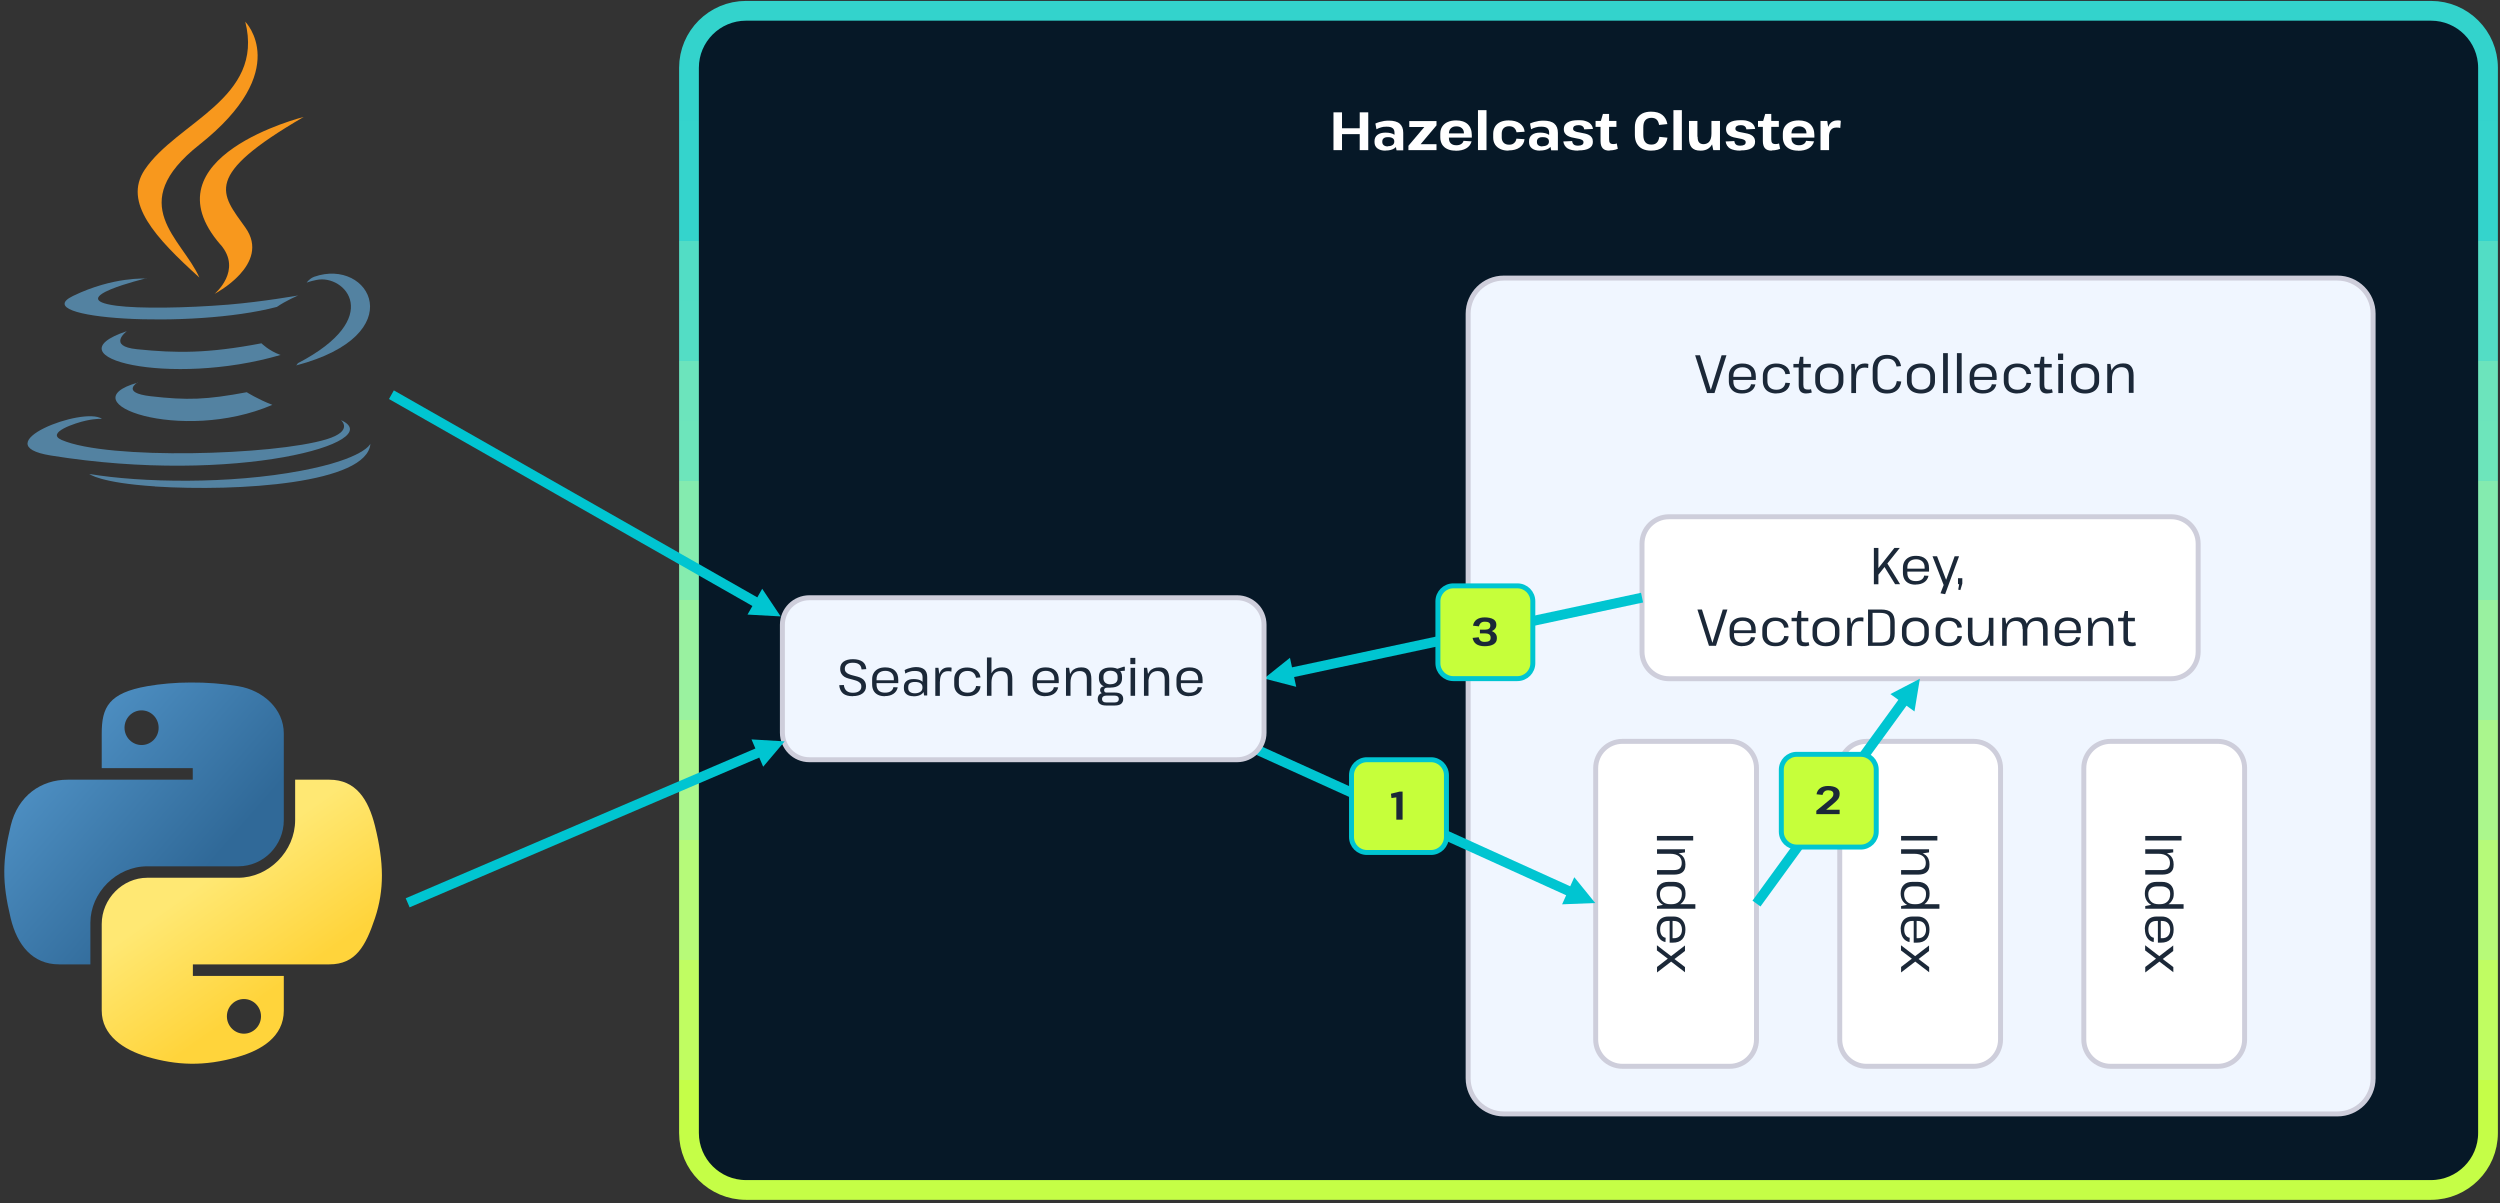 <?xml version="1.0" encoding="UTF-8"?> <svg xmlns="http://www.w3.org/2000/svg" xmlns:xlink="http://www.w3.org/1999/xlink" version="1.1" viewBox="0 0 2315 1114"><rect x="0" y="0" width="2315" height="1114" fill="#333333" stroke="none"/><defs><style> .cls-1 { fill: #061827; stroke: url(#linear-gradient); stroke-width: 18.3px; } .cls-1, .cls-2, .cls-3, .cls-4 { fill-rule: evenodd; stroke-linejoin: round; } .cls-2, .cls-3 { stroke: #cecedb; } .cls-2, .cls-3, .cls-4 { stroke-width: 4.6px; } .cls-2, .cls-5 { fill: #fff; } .cls-6 { fill: #1b2838; } .cls-7 { fill: url(#linear-gradient-3); } .cls-8 { fill: url(#linear-gradient-2); } .cls-3 { fill: #f0f6ff; } .cls-9 { isolation: isolate; } .cls-10 { fill: #5382a1; } .cls-11 { fill: #f8981d; } .cls-4 { fill: #c6ff3a; stroke: #00c5d1; } .cls-12 { fill: #00c5d1; } </style><linearGradient id="linear-gradient" x1="3055" y1="1617.1" x2="3055" y2="506.9" gradientTransform="translate(-1584 1618) scale(1 -1)" gradientUnits="userSpaceOnUse"><stop offset="0" stop-color="#00c5d1"></stop><stop offset="0" stop-color="#01c5d0"></stop><stop offset="0" stop-color="#03c6d0"></stop><stop offset="0" stop-color="#05c6d0"></stop><stop offset="0" stop-color="#07c7d0"></stop><stop offset="0" stop-color="#09c7d0"></stop><stop offset="0" stop-color="#0bc8d0"></stop><stop offset="0" stop-color="#0cc8d0"></stop><stop offset="0" stop-color="#0ec9d0"></stop><stop offset="0" stop-color="#10c9d0"></stop><stop offset="0" stop-color="#12cad0"></stop><stop offset="0" stop-color="#14cad0"></stop><stop offset="0" stop-color="#16cbd0"></stop><stop offset="0" stop-color="#17cbd0"></stop><stop offset="0" stop-color="#19cccf"></stop><stop offset="0" stop-color="#1bcdcf"></stop><stop offset="0" stop-color="#1dcdcf"></stop><stop offset="0" stop-color="#1ececf"></stop><stop offset="0" stop-color="#20cecf"></stop><stop offset="0" stop-color="#22cfcf"></stop><stop offset="0" stop-color="#24cfce"></stop><stop offset="0" stop-color="#25d0ce"></stop><stop offset="0" stop-color="#27d0ce"></stop><stop offset="0" stop-color="#29d1ce"></stop><stop offset="0" stop-color="#2ad1ce"></stop><stop offset="0" stop-color="#2cd2cd"></stop><stop offset="0" stop-color="#2ed2cd"></stop><stop offset="0" stop-color="#2fd3cd"></stop><stop offset="0" stop-color="#31d3cd"></stop><stop offset="0" stop-color="#33d3cc"></stop><stop offset=".2" stop-color="#34d4cc"></stop><stop offset=".2" stop-color="#36d4cc"></stop><stop offset=".2" stop-color="#37d5cb"></stop><stop offset=".2" stop-color="#39d5cb"></stop><stop offset=".2" stop-color="#3bd6cb"></stop><stop offset=".2" stop-color="#3cd6cb"></stop><stop offset=".2" stop-color="#3ed7ca"></stop><stop offset=".2" stop-color="#3fd7ca"></stop><stop offset=".2" stop-color="#41d8ca"></stop><stop offset=".2" stop-color="#43d8c9"></stop><stop offset=".2" stop-color="#44d9c9"></stop><stop offset=".2" stop-color="#46d9c9"></stop><stop offset=".2" stop-color="#47dac8"></stop><stop offset=".2" stop-color="#49dac8"></stop><stop offset=".2" stop-color="#4adac7"></stop><stop offset=".2" stop-color="#4cdbc7"></stop><stop offset=".2" stop-color="#4ddbc7"></stop><stop offset=".2" stop-color="#4fdcc6"></stop><stop offset=".2" stop-color="#50dcc6"></stop><stop offset=".2" stop-color="#52ddc5"></stop><stop offset=".3" stop-color="#53ddc5"></stop><stop offset=".3" stop-color="#55ddc5"></stop><stop offset=".3" stop-color="#56dec4"></stop><stop offset=".3" stop-color="#57dec4"></stop><stop offset=".3" stop-color="#59dfc3"></stop><stop offset=".3" stop-color="#5adfc3"></stop><stop offset=".3" stop-color="#5ce0c2"></stop><stop offset=".3" stop-color="#5de0c2"></stop><stop offset=".3" stop-color="#5fe0c1"></stop><stop offset=".3" stop-color="#60e1c1"></stop><stop offset=".3" stop-color="#61e1c0"></stop><stop offset=".3" stop-color="#63e2c0"></stop><stop offset=".3" stop-color="#64e2bf"></stop><stop offset=".3" stop-color="#65e2bf"></stop><stop offset=".3" stop-color="#67e3be"></stop><stop offset=".3" stop-color="#68e3be"></stop><stop offset=".3" stop-color="#69e4bd"></stop><stop offset=".3" stop-color="#6be4bd"></stop><stop offset=".3" stop-color="#6ce4bc"></stop><stop offset=".4" stop-color="#6de5bb"></stop><stop offset=".4" stop-color="#6fe5bb"></stop><stop offset=".4" stop-color="#70e5ba"></stop><stop offset=".4" stop-color="#71e6ba"></stop><stop offset=".4" stop-color="#72e6b9"></stop><stop offset=".4" stop-color="#74e7b8"></stop><stop offset=".4" stop-color="#75e7b8"></stop><stop offset=".4" stop-color="#76e7b7"></stop><stop offset=".4" stop-color="#77e8b7"></stop><stop offset=".4" stop-color="#79e8b6"></stop><stop offset=".4" stop-color="#7ae8b5"></stop><stop offset=".4" stop-color="#7be9b5"></stop><stop offset=".4" stop-color="#7ce9b4"></stop><stop offset=".4" stop-color="#7de9b3"></stop><stop offset=".4" stop-color="#7feab3"></stop><stop offset=".4" stop-color="#80eab2"></stop><stop offset=".4" stop-color="#81eab1"></stop><stop offset=".4" stop-color="#82ebb1"></stop><stop offset=".4" stop-color="#83ebb0"></stop><stop offset=".4" stop-color="#84ebaf"></stop><stop offset=".5" stop-color="#85ecae"></stop><stop offset=".5" stop-color="#86ecae"></stop><stop offset=".5" stop-color="#88ecad"></stop><stop offset=".5" stop-color="#89edac"></stop><stop offset=".5" stop-color="#8aedac"></stop><stop offset=".5" stop-color="#8bedab"></stop><stop offset=".5" stop-color="#8ceeaa"></stop><stop offset=".5" stop-color="#8deea9"></stop><stop offset=".5" stop-color="#8eeea9"></stop><stop offset=".5" stop-color="#8fefa8"></stop><stop offset=".5" stop-color="#90efa7"></stop><stop offset=".5" stop-color="#91efa6"></stop><stop offset=".5" stop-color="#92efa5"></stop><stop offset=".5" stop-color="#93f0a5"></stop><stop offset=".5" stop-color="#94f0a4"></stop><stop offset=".5" stop-color="#95f0a3"></stop><stop offset=".5" stop-color="#96f1a2"></stop><stop offset=".5" stop-color="#97f1a1"></stop><stop offset=".5" stop-color="#98f1a0"></stop><stop offset=".5" stop-color="#99f1a0"></stop><stop offset=".6" stop-color="#9af29f"></stop><stop offset=".6" stop-color="#9bf29e"></stop><stop offset=".6" stop-color="#9cf29d"></stop><stop offset=".6" stop-color="#9df39c"></stop><stop offset=".6" stop-color="#9df39b"></stop><stop offset=".6" stop-color="#9ef39a"></stop><stop offset=".6" stop-color="#9ff399"></stop><stop offset=".6" stop-color="#a0f499"></stop><stop offset=".6" stop-color="#a1f498"></stop><stop offset=".6" stop-color="#a2f497"></stop><stop offset=".6" stop-color="#a3f496"></stop><stop offset=".6" stop-color="#a3f595"></stop><stop offset=".6" stop-color="#a4f594"></stop><stop offset=".6" stop-color="#a5f593"></stop><stop offset=".6" stop-color="#a6f592"></stop><stop offset=".6" stop-color="#a7f591"></stop><stop offset=".6" stop-color="#a8f690"></stop><stop offset=".6" stop-color="#a8f68f"></stop><stop offset=".6" stop-color="#a9f68e"></stop><stop offset=".6" stop-color="#aaf68d"></stop><stop offset=".7" stop-color="#abf78c"></stop><stop offset=".7" stop-color="#abf78b"></stop><stop offset=".7" stop-color="#acf78a"></stop><stop offset=".7" stop-color="#adf789"></stop><stop offset=".7" stop-color="#adf788"></stop><stop offset=".7" stop-color="#aef887"></stop><stop offset=".7" stop-color="#aff886"></stop><stop offset=".7" stop-color="#b0f885"></stop><stop offset=".7" stop-color="#b0f884"></stop><stop offset=".7" stop-color="#b1f883"></stop><stop offset=".7" stop-color="#b2f982"></stop><stop offset=".7" stop-color="#b2f981"></stop><stop offset=".7" stop-color="#b3f980"></stop><stop offset=".7" stop-color="#b3f97f"></stop><stop offset=".7" stop-color="#b4f97e"></stop><stop offset=".7" stop-color="#b5fa7d"></stop><stop offset=".7" stop-color="#b5fa7c"></stop><stop offset=".7" stop-color="#b6fa7a"></stop><stop offset=".7" stop-color="#b6fa79"></stop><stop offset=".8" stop-color="#b7fa78"></stop><stop offset=".8" stop-color="#b7fa77"></stop><stop offset=".8" stop-color="#b8fb76"></stop><stop offset=".8" stop-color="#b9fb75"></stop><stop offset=".8" stop-color="#b9fb74"></stop><stop offset=".8" stop-color="#bafb72"></stop><stop offset=".8" stop-color="#bafb71"></stop><stop offset=".8" stop-color="#bbfb70"></stop><stop offset=".8" stop-color="#bbfb6f"></stop><stop offset=".8" stop-color="#bcfc6e"></stop><stop offset=".8" stop-color="#bcfc6d"></stop><stop offset=".8" stop-color="#bcfc6b"></stop><stop offset=".8" stop-color="#bdfc6a"></stop><stop offset=".8" stop-color="#bdfc69"></stop><stop offset=".8" stop-color="#befc68"></stop><stop offset=".8" stop-color="#befc67"></stop><stop offset=".8" stop-color="#bffc65"></stop><stop offset=".8" stop-color="#bffd64"></stop><stop offset=".8" stop-color="#bffd63"></stop><stop offset=".8" stop-color="#c0fd62"></stop><stop offset=".9" stop-color="#c0fd60"></stop><stop offset=".9" stop-color="#c0fd5f"></stop><stop offset=".9" stop-color="#c1fd5e"></stop><stop offset=".9" stop-color="#c1fd5d"></stop><stop offset=".9" stop-color="#c1fd5b"></stop><stop offset=".9" stop-color="#c2fd5a"></stop><stop offset=".9" stop-color="#c2fd59"></stop><stop offset=".9" stop-color="#c2fe58"></stop><stop offset=".9" stop-color="#c3fe56"></stop><stop offset=".9" stop-color="#c3fe55"></stop><stop offset=".9" stop-color="#c3fe54"></stop><stop offset=".9" stop-color="#c3fe52"></stop><stop offset=".9" stop-color="#c3fe51"></stop><stop offset=".9" stop-color="#c4fe50"></stop><stop offset=".9" stop-color="#c4fe4e"></stop><stop offset=".9" stop-color="#c4fe4d"></stop><stop offset=".9" stop-color="#c4fe4c"></stop><stop offset=".9" stop-color="#c4fe4a"></stop><stop offset=".9" stop-color="#c5fe49"></stop><stop offset=".9" stop-color="#c5fe48"></stop><stop offset="1" stop-color="#c5fe46"></stop><stop offset="1" stop-color="#c5fe45"></stop><stop offset="1" stop-color="#c5fe43"></stop><stop offset="1" stop-color="#c5fe42"></stop><stop offset="1" stop-color="#c5fe41"></stop><stop offset="1" stop-color="#c5fe3f"></stop><stop offset="1" stop-color="#c5fe3e"></stop><stop offset="1" stop-color="#c5fe3c"></stop><stop offset="1" stop-color="#c5fe3b"></stop><stop offset="1" stop-color="#c6ff3a"></stop></linearGradient><linearGradient id="linear-gradient-2" x1="781.2" y1="2455.5" x2="973.8" y2="2288.2" gradientTransform="translate(-786.3 3097) scale(1 -1)" gradientUnits="userSpaceOnUse"><stop offset="0" stop-color="#5a9fd4"></stop><stop offset="1" stop-color="#306998"></stop></linearGradient><linearGradient id="linear-gradient-3" x1="1049" y1="2186.5" x2="980.2" y2="2284.8" gradientTransform="translate(-786.3 3097) scale(1 -1)" gradientUnits="userSpaceOnUse"><stop offset="0" stop-color="#ffd43b"></stop><stop offset="1" stop-color="#ffe873"></stop></linearGradient></defs><g><g id="Layer_1"><g id="Layer_1-2" data-name="Layer_1"><g><path class="cls-1" d="M638,62.8c0-29.2,23.7-52.8,52.8-52.8h1560.3c29.2,0,52.8,23.7,52.8,52.8v986.3c0,29.2-23.7,52.8-52.8,52.8H690.8c-29.2,0-52.8-23.7-52.8-52.8V62.8Z"></path><g class="cls-9"><g class="cls-9"><path class="cls-5" d="M1234.8,104h7.9v18l-1.8-3.2h19.9l-1.7,3.2v-18h7.9v35h-7.9v-18l1.7,3.2h-19.9l1.8-3.2v18h-7.9v-35Z"></path><path class="cls-5" d="M1282.9,139.5c-3.2,0-5.6-.7-7.4-2.1-1.8-1.4-2.7-3.3-2.7-5.7v-1c0-2.5.9-4.4,2.7-5.8s4.3-2.1,7.6-2.1,6.2.7,8.2,2c2,1.3,3,3.2,3,5.7v1c0,2.5-1,4.4-3,5.8-2,1.4-4.8,2.1-8.3,2.1ZM1291.3,129.3v-6.5c0-1.9-.6-3.3-1.8-4.2s-3-1.3-5.6-1.3-3.2.2-4.8.6-3.1,1-4.5,1.8l-1-5.3c1.1-.5,2.3-1,3.7-1.4,1.4-.4,2.9-.7,4.4-1,1.5-.2,3-.3,4.3-.3,4.5,0,7.9.9,10.1,2.8,2.2,1.9,3.3,4.7,3.3,8.5v16.2h-6.2l-1.9-9.7ZM1285.1,135.4c1.9,0,3.3-.4,4.4-1.1,1.1-.8,1.6-1.8,1.6-3v-.5c0-1.2-.5-2.1-1.5-2.8-1-.7-2.4-1-4.3-1s-3,.3-3.9,1c-.9.6-1.4,1.7-1.4,3v.5c0,1.3.5,2.3,1.4,3,.9.7,2.1,1.1,3.8,1.1Z"></path><path class="cls-5" d="M1304.2,135l17.1-20.2.9,2.8h-17.2v-5.5h25.2v4l-17.2,20.4-.9-3h18.1v5.5h-26v-4Z"></path><path class="cls-5" d="M1347.7,139.5c-2.9,0-5.5-.5-7.5-1.5-2.1-1-3.7-2.4-4.8-4.2-1.1-1.9-1.7-4.1-1.7-6.7v-3.3c0-2.6.6-4.8,1.8-6.6,1.2-1.8,2.9-3.3,5-4.2,2.2-1,4.8-1.5,7.9-1.5,4.6,0,8.2,1.2,10.7,3.5,2.5,2.4,3.8,5.8,3.8,10.2v2.2h-22.7v-3.9h16.5l-1.1,1.5v-1.6c0-2-.6-3.6-1.9-4.7-1.2-1.1-2.9-1.7-5.1-1.7s-3.9.6-5.1,1.8c-1.2,1.2-1.8,2.8-1.8,4.8v4.5c0,2,.6,3.6,1.8,4.7s2.8,1.7,5,1.7,3.3-.4,4.5-1.1c1.2-.7,1.9-1.8,2.2-3l7.5.5c-.8,2.8-2.4,5-5,6.5-2.6,1.5-5.8,2.2-9.8,2.2Z"></path><path class="cls-5" d="M1376.5,102v37h-7.9v-37h7.9Z"></path><path class="cls-5" d="M1396.9,139.5c-3,0-5.5-.5-7.6-1.5-2.1-1-3.8-2.4-4.9-4.2-1.2-1.9-1.7-4.1-1.7-6.6v-3.3c0-2.5.6-4.7,1.7-6.6,1.1-1.9,2.8-3.3,4.9-4.3,2.2-1,4.7-1.5,7.6-1.5,4.4,0,7.9.9,10.5,2.8,2.6,1.9,4.1,4.4,4.4,7.7l-7.5.5c-.3-1.8-1.1-3.1-2.2-4.1-1.1-1-2.7-1.5-4.7-1.5s-3.8.6-5,1.8c-1.2,1.2-1.8,2.9-1.8,5v3.5c0,2.1.6,3.8,1.8,5,1.2,1.2,2.9,1.8,5,1.8s3.5-.5,4.6-1.5c1.2-1,1.9-2.3,2.2-4.1l7.5.5c-.3,3.2-1.8,5.7-4.4,7.6-2.6,1.9-6.1,2.8-10.5,2.8Z"></path><path class="cls-5" d="M1426,139.5c-3.2,0-5.6-.7-7.4-2.1-1.8-1.4-2.7-3.3-2.7-5.7v-1c0-2.5.9-4.4,2.7-5.8,1.8-1.4,4.3-2.1,7.6-2.1s6.2.7,8.1,2c2,1.3,3,3.2,3,5.7v1c0,2.5-1,4.4-3,5.8-2,1.4-4.8,2.1-8.3,2.1ZM1434.5,129.3v-6.5c0-1.9-.6-3.3-1.8-4.2-1.2-.9-3-1.3-5.6-1.3s-3.1.2-4.8.6c-1.6.4-3.1,1-4.5,1.8l-1-5.3c1.1-.5,2.3-1,3.7-1.4,1.4-.4,2.9-.7,4.4-1,1.5-.2,3-.3,4.3-.3,4.5,0,7.9.9,10.1,2.8,2.2,1.9,3.3,4.7,3.3,8.5v16.2h-6.2l-1.9-9.7ZM1428.3,135.4c1.9,0,3.3-.4,4.4-1.1,1.1-.8,1.6-1.8,1.6-3v-.5c0-1.2-.5-2.1-1.5-2.8-1-.7-2.4-1-4.3-1s-3,.3-3.9,1c-.9.6-1.4,1.7-1.4,3v.5c0,1.3.4,2.3,1.3,3,.9.7,2.2,1.1,3.8,1.1Z"></path><path class="cls-5" d="M1461.5,139.5c-4.3,0-7.6-.7-9.8-2-2.2-1.4-3.6-3.5-4.1-6.5l8.2-.4c.2,1.5.7,2.6,1.6,3.3.9.7,2.2,1,3.9,1s2.8-.3,3.7-.8,1.3-1.3,1.3-2.3-.3-1.5-1-2c-.7-.5-1.5-.8-2.6-1.1-1.1-.2-2.2-.5-3.5-.7-1.3-.2-2.6-.5-3.9-.8s-2.5-.8-3.6-1.4c-1.1-.6-2-1.4-2.6-2.4-.7-1-1-2.3-1-4,0-2.6,1.1-4.6,3.4-6s5.6-2.1,10-2.1,5,.3,7,.9c1.9.6,3.4,1.5,4.5,2.7,1.1,1.2,1.8,2.7,2.1,4.5l-8.2.4c0-1.3-.6-2.2-1.5-2.9-.9-.7-2.1-1-3.7-1s-2.8.3-3.7.8c-.9.6-1.3,1.4-1.3,2.4s.3,1.6,1,2c.7.5,1.5.8,2.6,1.1,1.1.2,2.3.5,3.6.7,1.3.2,2.6.5,3.9.8,1.3.3,2.5.7,3.6,1.3,1.1.6,2,1.4,2.6,2.4.7,1,1,2.3,1,4,0,2.6-1.1,4.6-3.4,5.9-2.3,1.4-5.6,2-10.1,2Z"></path><path class="cls-5" d="M1477.5,112h19.3v5.5h-19.3v-5.5ZM1490.4,139.5c-2.9,0-5-.7-6.3-2.2-1.3-1.4-2-3.7-2-6.7v-17.6l2.2-7.5h5.7v23.6c0,1.6.3,2.7.9,3.3.6.7,1.6,1,3,1s1,0,1.6-.1c.6-.1,1.1-.2,1.6-.5l1,5c-.7.3-1.5.6-2.3.8-.8.2-1.7.4-2.6.5-.9.1-1.8.2-2.7.2Z"></path><path class="cls-5" d="M1528.8,139.5c-3.1,0-5.8-.6-8-1.7-2.2-1.1-3.9-2.8-5.1-4.9s-1.8-4.8-1.8-7.9v-7.3c0-3,.6-5.6,1.8-7.7,1.2-2.1,2.9-3.7,5.1-4.9,2.2-1.1,4.9-1.7,8-1.7,4.5,0,8,1,10.5,3,2.5,2,4,4.8,4.7,8.5l-7.7.8c-.4-2.3-1.1-3.9-2.3-5-1.2-1.1-2.8-1.6-4.9-1.6s-4.2.7-5.5,2.2c-1.3,1.4-1.9,3.7-1.9,6.6v7c0,3,.6,5.3,1.9,6.8,1.2,1.5,3.1,2.2,5.5,2.2s3.9-.6,5.1-1.8c1.2-1.2,2-3,2.3-5.4l7.6.8c-.6,3.8-2.1,6.8-4.6,8.9-2.5,2.1-6.1,3.1-10.7,3.1Z"></path><path class="cls-5" d="M1557.4,102v37h-7.8v-37h7.8Z"></path><path class="cls-5" d="M1572,126.6c0,2.4.4,4.2,1.3,5.2.9,1.1,2.3,1.7,4.2,1.7s4.2-.8,5.4-2.5c1.2-1.6,1.9-4,1.9-7.1l2.8-4v3.4c0,5.2-1.1,9.2-3.3,12-2.2,2.8-5.3,4.2-9.5,4.2s-6.4-1-8.2-2.8c-1.7-1.9-2.6-4.9-2.6-9v-15.7h7.8v14.6ZM1592.7,139h-6.2l-1.7-8.1v-18.9h7.9v27Z"></path><path class="cls-5" d="M1611.8,139.5c-4.3,0-7.6-.7-9.8-2-2.2-1.4-3.6-3.5-4.1-6.5l8.1-.4c.2,1.5.7,2.6,1.6,3.3.9.7,2.2,1,3.9,1s2.8-.3,3.7-.8c.9-.5,1.3-1.3,1.3-2.3s-.3-1.5-1-2c-.7-.5-1.5-.8-2.6-1.1s-2.2-.5-3.5-.7-2.6-.5-3.9-.8c-1.3-.3-2.5-.8-3.6-1.4-1.1-.6-2-1.4-2.6-2.4-.6-1-1-2.3-1-4,0-2.6,1.1-4.6,3.4-6s5.6-2.1,10-2.1,5.1.3,7,.9c1.9.6,3.4,1.5,4.5,2.7,1.1,1.2,1.8,2.7,2.1,4.5l-8.2.4c-.1-1.3-.6-2.2-1.5-2.9-.9-.7-2.1-1-3.7-1s-2.8.3-3.6.8c-.9.6-1.3,1.4-1.3,2.4s.3,1.6,1,2c.6.5,1.5.8,2.6,1.1s2.3.5,3.6.7,2.6.5,3.9.8c1.3.3,2.5.7,3.5,1.3,1.1.6,2,1.4,2.6,2.4s1,2.3,1,4c0,2.6-1.1,4.6-3.4,5.9-2.3,1.4-5.6,2-10.1,2Z"></path><path class="cls-5" d="M1627.9,112h19.3v5.5h-19.3v-5.5ZM1640.7,139.5c-2.9,0-5-.7-6.3-2.2-1.3-1.4-2-3.7-2-6.7v-17.6l2.2-7.5h5.6v23.6c0,1.6.3,2.7.9,3.3.6.7,1.6,1,3,1s1,0,1.6-.1c.6-.1,1.1-.2,1.7-.5l1,5c-.7.3-1.5.6-2.3.8-.8.2-1.7.4-2.7.5-.9.1-1.8.2-2.7.2Z"></path><path class="cls-5" d="M1664.9,139.5c-2.9,0-5.4-.5-7.5-1.5-2.1-1-3.7-2.4-4.8-4.2-1.1-1.9-1.7-4.1-1.7-6.7v-3.3c0-2.6.6-4.8,1.8-6.6,1.2-1.8,2.9-3.3,5.1-4.2,2.2-1,4.8-1.5,7.8-1.5,4.6,0,8.2,1.2,10.7,3.5,2.5,2.4,3.8,5.8,3.8,10.2v2.2h-22.7v-3.9h16.5l-1.1,1.5v-1.6c0-2-.6-3.6-1.9-4.7-1.2-1.1-2.9-1.7-5.1-1.7s-3.9.6-5.1,1.8c-1.2,1.2-1.8,2.8-1.8,4.8v4.5c0,2,.6,3.6,1.8,4.7s2.9,1.7,5,1.7,3.3-.4,4.5-1.1c1.2-.7,1.9-1.8,2.2-3l7.4.5c-.8,2.8-2.4,5-5,6.5s-5.8,2.2-9.8,2.2Z"></path><path class="cls-5" d="M1685.8,112h6.2l1.7,10.5v16.5h-7.9v-27ZM1691.8,125.2c0-4.5.8-7.9,2.4-10.2,1.6-2.3,4-3.5,7-3.5s1.1,0,1.7,0c.6,0,1.2.2,1.7.4l-.5,6.6c-1.1-.3-2.2-.4-3.4-.4-2.4,0-4.1.7-5.3,2.2-1.2,1.5-1.8,3.7-1.8,6.8l-1.9-2Z"></path></g></g><path class="cls-3" d="M1359.5,290.5c0-18.2,14.8-33,33-33h772c18.2,0,33,14.8,33,33v708c0,18.2-14.8,33-33,33h-772c-18.2,0-33-14.8-33-33V290.5Z"></path><g class="cls-9"><path class="cls-6" d="M1569.7,329h4.5l9.9,31.8h.2l9.9-31.8h4.5l-11.1,35h-6.8l-11.1-35Z"></path><path class="cls-6" d="M1613.2,364.4c-2.6,0-4.8-.4-6.6-1.3-1.8-.9-3.2-2.2-4.2-3.9-1-1.7-1.5-3.8-1.5-6.2v-4.9c0-2.4.5-4.4,1.5-6.1s2.5-3,4.3-4c1.9-.9,4.1-1.4,6.8-1.4,4,0,7.1,1.1,9.2,3.2,2.2,2.1,3.2,5.1,3.2,9v3h-21.7v-2.8h18.2l-.7,1.2v-2.4c0-2.4-.7-4.3-2.2-5.7-1.5-1.4-3.5-2-6-2s-4.7.7-6.2,2.1-2.2,3.4-2.2,5.9v5.3c0,2.5.7,4.4,2.1,5.8,1.4,1.3,3.4,2,6,2s4.2-.5,5.6-1.4,2.3-2.2,2.6-4l4.1.2c-.6,2.7-2,4.8-4.2,6.2-2.2,1.5-5,2.2-8.4,2.2h.3Z"></path><path class="cls-6" d="M1644.9,364.4c-2.6,0-4.8-.5-6.7-1.4-1.9-.9-3.3-2.2-4.3-4-1-1.7-1.5-3.8-1.5-6.1v-4.8c0-2.4.5-4.4,1.5-6.1s2.5-3,4.3-4c1.9-.9,4.1-1.4,6.6-1.4,3.7,0,6.6.9,8.9,2.6s3.6,4.1,3.8,7l-4.2.3c-.4-2.1-1.3-3.8-2.7-4.8-1.4-1.1-3.3-1.7-5.7-1.7s-4.6.7-6.1,2.2c-1.5,1.4-2.2,3.4-2.2,5.9v4.8c0,2.5.7,4.5,2.2,5.9s3.5,2.1,6.1,2.1,4.2-.6,5.7-1.7,2.3-2.7,2.7-4.8l4.2.3c-.3,2.9-1.6,5.3-3.8,7-2.3,1.7-5.2,2.6-8.9,2.6h0Z"></path><path class="cls-6" d="M1660.7,337h16.1v3.3h-16.1v-3.3ZM1672.8,364.4c-2.5,0-4.3-.6-5.5-1.9-1.1-1.2-1.7-3.1-1.7-5.8v-19.5l1.2-6.8h3.1v25.8c0,1.7.3,2.9.9,3.5s1.6,1,3.2,1,1,0,1.5,0,1-.2,1.5-.4l.7,3.2c-.5.1-1,.3-1.6.4s-1.1.2-1.7.3c-.6,0-1.1.1-1.7.1h0Z"></path><path class="cls-6" d="M1693.9,364.4c-2.7,0-5-.5-7-1.4-1.9-.9-3.4-2.2-4.5-4-1-1.7-1.5-3.8-1.5-6.1v-4.8c0-2.4.5-4.4,1.6-6.1,1-1.7,2.5-3,4.5-4,1.9-.9,4.3-1.4,6.9-1.4s5,.5,7,1.4c1.9.9,3.4,2.2,4.5,4,1.1,1.7,1.6,3.8,1.6,6.1v4.8c0,2.4-.5,4.4-1.6,6.1-1,1.7-2.5,3.1-4.5,4-1.9.9-4.2,1.4-7,1.4ZM1693.9,360.8c2.7,0,4.8-.7,6.3-2.1s2.3-3.4,2.3-5.8v-4.7c0-2.5-.8-4.4-2.3-5.8-1.6-1.4-3.7-2.1-6.3-2.1s-4.7.7-6.3,2.1c-1.6,1.4-2.3,3.4-2.3,5.8v4.7c0,2.4.8,4.4,2.3,5.8,1.6,1.4,3.7,2.1,6.3,2.1Z"></path><path class="cls-6" d="M1714.3,337h3l1.4,10v17h-4.4v-27ZM1717.3,349.2c0-4.1.8-7.3,2.4-9.4s3.9-3.2,7-3.2,1.1,0,1.7.1c.6,0,1.1.2,1.7.3l-.2,3.8c-1-.3-2.1-.4-3.2-.4-2.6,0-4.6.8-5.9,2.5s-2,4.2-2,7.5l-1.4-1.2h0Z"></path><path class="cls-6" d="M1747.3,364.4c-2.8,0-5.2-.5-7.2-1.6s-3.4-2.6-4.5-4.7c-1-2.1-1.5-4.6-1.5-7.7v-8.1c0-3,.5-5.5,1.6-7.5,1-2,2.5-3.6,4.5-4.6,2-1.1,4.3-1.6,7.2-1.6s6.7.9,8.8,2.6c2.1,1.8,3.5,4.3,4.2,7.8l-4.2.4c-.5-2.5-1.4-4.3-2.8-5.5s-3.3-1.8-5.8-1.8-5.2.8-6.7,2.5-2.3,4.3-2.3,7.8v7.9c0,3.6.7,6.3,2.2,8s3.7,2.6,6.8,2.6,4.6-.7,6-2c1.5-1.3,2.4-3.3,2.8-6l4.2.4c-.5,3.6-1.9,6.4-4.1,8.2-2.2,1.9-5.2,2.9-9.1,2.9h0Z"></path><path class="cls-6" d="M1778.8,364.4c-2.7,0-5-.5-7-1.4s-3.4-2.2-4.5-4c-1-1.7-1.5-3.8-1.5-6.1v-4.8c0-2.4.5-4.4,1.6-6.1s2.6-3,4.5-4c2-.9,4.3-1.4,6.9-1.4s5,.5,6.9,1.4,3.4,2.2,4.5,4c1.1,1.7,1.6,3.8,1.6,6.1v4.8c0,2.4-.5,4.4-1.6,6.1-1,1.7-2.5,3.1-4.5,4s-4.2,1.4-6.9,1.4ZM1778.8,360.8c2.7,0,4.8-.7,6.3-2.1,1.6-1.4,2.3-3.4,2.3-5.8v-4.7c0-2.5-.8-4.4-2.3-5.8s-3.7-2.1-6.3-2.1-4.7.7-6.3,2.1c-1.6,1.4-2.3,3.4-2.3,5.8v4.7c0,2.4.8,4.4,2.3,5.8s3.7,2.1,6.3,2.1Z"></path><path class="cls-6" d="M1803.7,327v37h-4.4v-37h4.4Z"></path><path class="cls-6" d="M1816.5,327v37h-4.4v-37h4.4Z"></path><path class="cls-6" d="M1836.2,364.4c-2.6,0-4.8-.4-6.6-1.3-1.8-.9-3.2-2.2-4.2-3.9-1-1.7-1.5-3.8-1.5-6.2v-4.9c0-2.4.5-4.4,1.5-6.1s2.5-3,4.3-4c1.9-.9,4.1-1.4,6.8-1.4,4,0,7.1,1.1,9.2,3.2,2.2,2.1,3.2,5.1,3.2,9v3h-21.7v-2.8h18.2l-.7,1.2v-2.4c0-2.4-.7-4.3-2.2-5.7-1.5-1.4-3.5-2-6-2s-4.7.7-6.2,2.1-2.2,3.4-2.2,5.9v5.3c0,2.5.7,4.4,2.1,5.8,1.4,1.3,3.4,2,6,2s4.2-.5,5.6-1.4,2.3-2.2,2.6-4l4.2.2c-.6,2.7-2,4.8-4.2,6.2-2.2,1.5-5,2.2-8.4,2.2h.2Z"></path><path class="cls-6" d="M1868,364.4c-2.6,0-4.8-.5-6.7-1.4-1.9-.9-3.3-2.2-4.3-4-1-1.7-1.5-3.8-1.5-6.1v-4.8c0-2.4.5-4.4,1.5-6.1s2.5-3,4.4-4c1.9-.9,4.1-1.4,6.6-1.4,3.7,0,6.6.9,8.9,2.6s3.6,4.1,3.9,7l-4.2.3c-.4-2.1-1.3-3.8-2.7-4.8-1.4-1.1-3.3-1.7-5.7-1.7s-4.6.7-6.1,2.2c-1.5,1.4-2.2,3.4-2.2,5.9v4.8c0,2.5.7,4.5,2.2,5.9s3.5,2.1,6.1,2.1,4.2-.6,5.7-1.7,2.3-2.7,2.7-4.8l4.2.3c-.3,2.9-1.6,5.3-3.9,7s-5.2,2.6-8.9,2.6h0Z"></path><path class="cls-6" d="M1883.7,337h16.2v3.3h-16.2v-3.3ZM1895.8,364.4c-2.5,0-4.3-.6-5.4-1.9-1.1-1.2-1.7-3.1-1.7-5.8v-19.5l1.2-6.8h3.1v25.8c0,1.7.3,2.9.9,3.5s1.6,1,3.2,1,1,0,1.5,0,1-.2,1.5-.4l.7,3.2c-.5.1-1,.3-1.6.4-.5.1-1.1.2-1.7.3-.6,0-1.1.1-1.7.1h0Z"></path><path class="cls-6" d="M1910.5,327.4v6h-4.8v-6h4.8ZM1910.3,337v27h-4.3v-27h4.3Z"></path><path class="cls-6" d="M1930.8,364.4c-2.7,0-5-.5-7-1.4s-3.4-2.2-4.5-4c-1-1.7-1.5-3.8-1.5-6.1v-4.8c0-2.4.5-4.4,1.6-6.1s2.6-3,4.5-4c2-.9,4.3-1.4,6.9-1.4s5,.5,6.9,1.4,3.4,2.2,4.5,4c1.1,1.7,1.6,3.8,1.6,6.1v4.8c0,2.4-.5,4.4-1.6,6.1-1,1.7-2.5,3.1-4.5,4s-4.2,1.4-6.9,1.4ZM1930.8,360.8c2.7,0,4.8-.7,6.3-2.1,1.6-1.4,2.3-3.4,2.3-5.8v-4.7c0-2.5-.8-4.4-2.3-5.8s-3.7-2.1-6.3-2.1-4.7.7-6.3,2.1c-1.6,1.4-2.3,3.4-2.3,5.8v4.7c0,2.4.8,4.4,2.3,5.8s3.7,2.1,6.3,2.1Z"></path><path class="cls-6" d="M1951.3,337h3l1.4,8.9v18.1h-4.4v-27ZM1971.3,348c0-2.8-.6-4.8-1.7-6.1-1.1-1.3-2.9-1.9-5.3-1.9s-4.9,1-6.4,2.9-2.2,4.6-2.2,8.2l-1.9,3.4v-3.3c0-4.7,1-8.4,3.2-10.9,2.1-2.5,5.1-3.8,9-3.8s5.8.9,7.3,2.7c1.6,1.8,2.4,4.6,2.4,8.4v16.2h-4.4v-16,.2Z"></path></g><path class="cls-2" d="M1520.5,503.5c0-13.8,11.2-25,25-25h465c13.8,0,25,11.2,25,25v100c0,13.8-11.2,25-25,25h-465c-13.8,0-25-11.2-25-25v-100Z"></path><g class="cls-9"><path class="cls-6" d="M1735.2,507.4h4.2v33.6h-4.2v-33.6ZM1736.2,530.1l18-22.7h5l-21.5,26.9-1.5-4.3h0ZM1743.9,523.3l3.1-2.6,12.5,20.3h-4.6l-10.9-17.7h0Z"></path><path class="cls-6" d="M1773.9,541.4c-2.5,0-4.6-.4-6.4-1.3-1.7-.8-3.1-2.1-4-3.7-.9-1.6-1.4-3.6-1.4-6v-4.7c0-2.3.5-4.2,1.5-5.9,1-1.6,2.4-2.9,4.2-3.8s4-1.3,6.5-1.3c3.8,0,6.8,1,8.9,3s3.1,4.9,3.1,8.7v2.9h-20.8v-2.7h17.4l-.7,1.1v-2.3c0-2.3-.7-4.2-2.1-5.5s-3.3-2-5.8-2-4.5.7-6,2c-1.4,1.3-2.1,3.2-2.1,5.7v5.1c0,2.4.7,4.2,2,5.5,1.4,1.3,3.3,1.9,5.7,1.9s4-.4,5.4-1.3c1.4-.9,2.2-2.2,2.5-3.8l4,.2c-.6,2.6-1.9,4.6-4,6s-4.8,2.1-8,2.1h.1Z"></path><path class="cls-6" d="M1796.9,549.4l3.6-9.4-.4,2.4-10.6-27.3h4.2l8.3,21.6h.2l7.8-21.6h4.1l-12.9,35.1-4.4-.8h.1Z"></path><path class="cls-6" d="M1817.1,535.5v4.9l-1.8,6-2-.4.9-5.1h-1.1v-5.5h4Z"></path></g><g class="cls-9"><path class="cls-6" d="M1571.7,564.4h4.3l9.6,30.6h.2l9.5-30.6h4.3l-10.6,33.6h-6.5l-10.7-33.6h-.1Z"></path><path class="cls-6" d="M1613.4,598.4c-2.5,0-4.6-.4-6.4-1.3-1.7-.8-3.1-2.1-4-3.7-.9-1.6-1.4-3.6-1.4-6v-4.7c0-2.3.5-4.2,1.5-5.9,1-1.6,2.4-2.9,4.2-3.8s4-1.3,6.5-1.3c3.8,0,6.8,1,8.9,3s3.1,4.9,3.1,8.7v2.9h-20.8v-2.7h17.4l-.7,1.1v-2.3c0-2.3-.7-4.2-2.1-5.5s-3.3-2-5.8-2-4.5.7-6,2c-1.4,1.3-2.1,3.2-2.1,5.7v5.1c0,2.4.7,4.2,2,5.5,1.4,1.3,3.3,1.9,5.7,1.9s4-.4,5.4-1.3c1.4-.9,2.2-2.2,2.5-3.8l4,.2c-.6,2.6-1.9,4.6-4,6s-4.8,2.1-8,2.1h.1Z"></path><path class="cls-6" d="M1643.9,598.4c-2.5,0-4.6-.4-6.4-1.3-1.8-.9-3.2-2.2-4.2-3.8-1-1.7-1.4-3.6-1.4-5.9v-4.6c0-2.3.5-4.2,1.5-5.9,1-1.6,2.4-2.9,4.2-3.8s3.9-1.3,6.4-1.3,6.4.8,8.5,2.5c2.2,1.6,3.4,3.9,3.7,6.7l-4.1.3c-.4-2-1.2-3.6-2.6-4.7-1.3-1.1-3.1-1.6-5.4-1.6s-4.4.7-5.8,2.1c-1.4,1.4-2.1,3.3-2.1,5.7v4.6c0,2.4.7,4.3,2.1,5.7s3.4,2,5.9,2,4.1-.5,5.4-1.6,2.2-2.6,2.6-4.6l4.1.3c-.3,2.8-1.5,5.1-3.7,6.7-2.2,1.7-5,2.5-8.5,2.5h-.2Z"></path><path class="cls-6" d="M1659,572.1h15.5v3.2h-15.5v-3.2ZM1670.6,598.4c-2.4,0-4.1-.6-5.2-1.8s-1.6-3-1.6-5.5v-18.7l1.2-6.6h3v24.8c0,1.6.3,2.8.8,3.4.6.6,1.6.9,3,.9h1.5c.5,0,1-.2,1.5-.3l.6,3.1c-.5,0-1,.3-1.5.4-.5,0-1.1.2-1.6.3s-1.1,0-1.6,0h-.1Z"></path><path class="cls-6" d="M1690.9,598.4c-2.6,0-4.8-.4-6.7-1.3-1.9-.9-3.3-2.2-4.3-3.8-1-1.7-1.5-3.6-1.5-5.9v-4.6c0-2.3.5-4.2,1.5-5.9s2.4-2.9,4.3-3.8c1.9-.9,4.1-1.3,6.6-1.3s4.8.4,6.7,1.3c1.9.9,3.3,2.2,4.3,3.8,1,1.7,1.5,3.6,1.5,5.9v4.6c0,2.3-.5,4.2-1.5,5.9s-2.4,2.9-4.3,3.8c-1.9.9-4.1,1.3-6.7,1.3h0ZM1690.9,594.9c2.6,0,4.6-.7,6.1-2,1.5-1.4,2.2-3.2,2.2-5.6v-4.5c0-2.4-.7-4.2-2.2-5.6-1.5-1.4-3.5-2-6.1-2s-4.5.7-6,2.1c-1.5,1.4-2.3,3.2-2.3,5.6v4.5c0,2.3.8,4.2,2.3,5.6s3.5,2.1,6,2.1v-.2Z"></path><path class="cls-6" d="M1710.5,572.1h2.9l1.3,9.6v16.4h-4.2v-25.9h0ZM1713.4,583.8c0-4,.8-7,2.3-9,1.6-2,3.8-3.1,6.7-3.1s1,0,1.6,0,1.1.2,1.6.3l-.2,3.6c-1-.3-2-.4-3.1-.4-2.5,0-4.4.8-5.6,2.4-1.3,1.6-1.9,4-1.9,7.2l-1.3-1.2v.2Z"></path><path class="cls-6" d="M1729.8,564.4h11.8c4.5,0,7.8.9,9.8,2.8,2.1,1.8,3.1,4.8,3.1,8.8v10.5c0,4-1,7-3.1,8.8s-5.4,2.8-9.8,2.8h-11.8v-33.6h0ZM1733.1,594.9h7.6c3.5,0,6-.6,7.5-1.9,1.5-1.3,2.2-3.4,2.2-6.5v-10.6c0-3-.7-5.2-2.2-6.5s-4-1.9-7.5-1.9h-7.6l.9-2.4v32.2l-.9-2.4h0Z"></path><path class="cls-6" d="M1773.7,598.4c-2.6,0-4.8-.4-6.7-1.3-1.9-.9-3.3-2.2-4.3-3.8-1-1.7-1.5-3.6-1.5-5.9v-4.6c0-2.3.5-4.2,1.5-5.9,1-1.6,2.4-2.9,4.3-3.8,1.9-.9,4.1-1.3,6.6-1.3s4.8.4,6.7,1.3c1.9.9,3.3,2.2,4.3,3.8,1,1.7,1.5,3.6,1.5,5.9v4.6c0,2.3-.5,4.2-1.5,5.9s-2.4,2.9-4.3,3.8-4.1,1.3-6.7,1.3h0ZM1773.7,594.9c2.6,0,4.6-.7,6.1-2,1.5-1.4,2.2-3.2,2.2-5.6v-4.5c0-2.4-.7-4.2-2.2-5.6s-3.5-2-6.1-2-4.5.7-6,2.1c-1.5,1.4-2.3,3.2-2.3,5.6v4.5c0,2.3.8,4.2,2.3,5.6,1.5,1.4,3.5,2.1,6,2.1v-.2Z"></path><path class="cls-6" d="M1804.4,598.4c-2.5,0-4.6-.4-6.4-1.3-1.8-.9-3.2-2.2-4.2-3.8-1-1.7-1.4-3.6-1.4-5.9v-4.6c0-2.3.5-4.2,1.5-5.9,1-1.6,2.4-2.9,4.2-3.8s3.9-1.3,6.4-1.3,6.4.8,8.5,2.5c2.2,1.6,3.4,3.9,3.7,6.7l-4.1.3c-.4-2-1.2-3.6-2.6-4.7-1.3-1.1-3.1-1.6-5.4-1.6s-4.4.7-5.8,2.1c-1.4,1.4-2.1,3.3-2.1,5.7v4.6c0,2.4.7,4.3,2.1,5.7s3.4,2,5.9,2,4.1-.5,5.4-1.6,2.2-2.6,2.6-4.6l4.1.3c-.3,2.8-1.5,5.1-3.7,6.7-2.2,1.7-5,2.5-8.5,2.5h-.2Z"></path><path class="cls-6" d="M1826.6,587.4c0,2.6.5,4.6,1.5,5.8s2.6,1.8,4.8,1.8,4.9-.9,6.4-2.8c1.5-1.8,2.3-4.5,2.3-7.9l1.8-3.3v3.2c0,4.5-1,8-2.9,10.4s-4.7,3.7-8.4,3.7-5.8-.9-7.4-2.6-2.4-4.4-2.4-8v-15.7h4.2v15.4h0ZM1845.9,598h-2.9l-1.3-8.5v-17.4h4.2v25.9h0Z"></path><path class="cls-6" d="M1854,572.1h2.9l1.3,8.9v17h-4.2v-25.9h0ZM1872.9,582.6c0-2.6-.5-4.6-1.6-5.8s-2.7-1.8-4.9-1.8-4.7.9-6.1,2.7-2.1,4.5-2.1,7.9l-1.8,3.3v-3.2c0-4.5,1-8,3-10.5,2-2.4,4.8-3.6,8.6-3.6s5.5.9,7,2.6c1.5,1.7,2.3,4.4,2.3,8v15.7h-4.2v-15.4h-.2ZM1891.8,582.6c0-2.6-.5-4.6-1.6-5.8s-2.7-1.8-5-1.8-4.6.9-6,2.7-2.1,4.5-2.1,7.9l-1.9,3.3v-3.2c0-4.5,1-8,3-10.5,2-2.4,4.9-3.6,8.6-3.6s5.5.9,7,2.6c1.5,1.7,2.3,4.4,2.3,8v15.7h-4.2v-15.4h-.1Z"></path><path class="cls-6" d="M1914.5,598.4c-2.5,0-4.6-.4-6.4-1.3-1.7-.8-3.1-2.1-4-3.7-.9-1.6-1.4-3.6-1.4-6v-4.7c0-2.3.5-4.2,1.5-5.9,1-1.6,2.4-2.9,4.2-3.8s4-1.3,6.5-1.3c3.8,0,6.8,1,8.9,3s3.1,4.9,3.1,8.7v2.9h-20.8v-2.7h17.4l-.7,1.1v-2.3c0-2.3-.7-4.2-2.1-5.5s-3.3-2-5.8-2-4.5.7-6,2c-1.4,1.3-2.1,3.2-2.1,5.7v5.1c0,2.4.7,4.2,2,5.5,1.4,1.3,3.3,1.9,5.7,1.9s4-.4,5.4-1.3c1.4-.9,2.2-2.2,2.5-3.8l4,.2c-.6,2.6-1.9,4.6-4,6s-4.8,2.1-8,2.1h.1Z"></path><path class="cls-6" d="M1933.6,572.1h2.9l1.3,8.5v17.4h-4.2v-25.9h0ZM1952.8,582.7c0-2.7-.5-4.6-1.6-5.8s-2.8-1.8-5.1-1.8-4.8.9-6.2,2.7-2.2,4.5-2.2,7.9l-1.8,3.3v-3.2c0-4.5,1-8,3-10.5,2-2.4,4.9-3.6,8.7-3.6s5.5.9,7.1,2.6c1.5,1.7,2.3,4.4,2.3,8.1v15.6h-4.2v-15.3h0Z"></path><path class="cls-6" d="M1961.4,572.1h15.5v3.2h-15.5v-3.2ZM1973.1,598.4c-2.4,0-4.1-.6-5.2-1.8s-1.6-3-1.6-5.5v-18.7l1.2-6.6h3v24.8c0,1.6.3,2.8.8,3.4.6.6,1.6.9,3,.9h1.5c.5,0,1-.2,1.5-.3l.6,3.1c-.5,0-1,.3-1.5.4-.5,0-1.1.2-1.6.3-.6,0-1.1,0-1.6,0h-.1Z"></path></g><path class="cls-2" d="M1601.7,686.5c13.7,0,24.8,11.1,24.8,24.8v251.3c0,13.7-11.1,24.8-24.8,24.8h-99.3c-13.7,0-24.8-11.1-24.8-24.8v-251.3c0-13.7,11.1-24.8,24.8-24.8h99.3Z"></path><g class="cls-9"><path class="cls-6" d="M1567.9,778.3h-33.6v-4.2h33.6v4.2Z"></path><path class="cls-6" d="M1560.3,786.4v2.9l-8.5,1.3h-17.4v-4.2h25.9ZM1549.7,805.7c2.7,0,4.6-.5,5.8-1.6,1.2-1.1,1.8-2.8,1.8-5.1s-.9-4.8-2.7-6.2c-1.8-1.4-4.5-2.2-7.9-2.2l-3.3-1.8h3.2c4.5,0,8,1,10.5,3,2.4,2,3.6,4.9,3.6,8.7s-.9,5.5-2.6,7.1c-1.7,1.5-4.4,2.3-8.1,2.3h-15.6v-4.2h15.3,0Z"></path><path class="cls-6" d="M1534,827.3c0-3.4,1-6,2.9-7.9s4.6-2.8,8.2-2.8h4.6c3.5,0,6.2.9,8.2,2.8s2.9,4.5,2.9,7.9-.5,4.5-1.5,6.3-2.4,3.2-4.2,4.2c-1.8,1-3.9,1.5-6.4,1.5h-2.4c-2.5,0-4.6-.5-6.5-1.5-1.8-1-3.3-2.4-4.3-4.2s-1.5-3.9-1.5-6.3h0ZM1542.5,837.3h27.4v4.2h-35.5v-2.5l8.1-1.6h0ZM1537.1,827.9c0,2.9.8,5.2,2.5,6.9s4,2.5,7,2.5h1.4c2.9,0,5.2-.8,6.9-2.5s2.5-4,2.5-6.9-.7-4-2.2-5.2c-1.4-1.2-3.5-1.9-6.1-1.9h-3.8c-2.6,0-4.6.6-6,1.9-1.4,1.3-2.2,3-2.2,5.2h0Z"></path><path class="cls-6" d="M1534,860.5c0-2.5.4-4.6,1.3-6.4.8-1.7,2.1-3.1,3.7-4s3.6-1.4,6-1.4h4.7c2.3,0,4.2.5,5.9,1.5,1.6,1,2.9,2.4,3.8,4.2s1.3,4,1.3,6.5c0,3.8-1,6.8-3,8.9s-4.9,3.1-8.7,3.1h-2.9v-20.8h2.7v17.4l-1.1-.7h2.3c2.3,0,4.2-.7,5.5-2.1,1.3-1.4,2-3.3,2-5.8s-.7-4.5-2-6c-1.3-1.4-3.2-2.1-5.7-2.1h-5.1c-2.4,0-4.2.7-5.5,2-1.3,1.4-1.9,3.3-1.9,5.7s.4,4,1.3,5.4,2.2,2.2,3.8,2.5l-.2,4c-2.6-.6-4.6-1.9-6-4s-2.1-4.8-2.1-8h-.1Z"></path><path class="cls-6" d="M1548.7,886.3l-1.2,3.8-13.2-10v-4.8l14.3,11h0ZM1560.3,875.5v5.1l-25.9,19.9v-5.1l25.9-19.9ZM1547.3,885.6l13,9.9v4.8l-14.1-10.8,1.1-3.9Z"></path></g><path class="cls-2" d="M1827.7,686.5c13.7,0,24.8,11.1,24.8,24.8v251.3c0,13.7-11.1,24.8-24.8,24.8h-99.3c-13.7,0-24.8-11.1-24.8-24.8v-251.3c0-13.7,11.1-24.8,24.8-24.8h99.3Z"></path><g class="cls-9"><path class="cls-6" d="M1794,778.3h-33.6v-4.2h33.6v4.2Z"></path><path class="cls-6" d="M1786.3,786.4v2.9l-8.5,1.3h-17.4v-4.2h25.9ZM1775.7,805.7c2.7,0,4.6-.5,5.8-1.6,1.2-1.1,1.8-2.8,1.8-5.1s-.9-4.8-2.7-6.2c-1.8-1.4-4.5-2.2-7.9-2.2l-3.3-1.8h3.2c4.5,0,8,1,10.5,3,2.4,2,3.6,4.9,3.6,8.7s-.9,5.5-2.6,7.1c-1.7,1.5-4.4,2.3-8.1,2.3h-15.6v-4.2h15.3,0Z"></path><path class="cls-6" d="M1760,827.3c0-3.4,1-6,2.9-7.9s4.6-2.8,8.2-2.8h4.6c3.5,0,6.2.9,8.2,2.8s2.9,4.5,2.9,7.9-.5,4.5-1.5,6.3-2.4,3.2-4.2,4.2c-1.8,1-3.9,1.5-6.4,1.5h-2.4c-2.5,0-4.6-.5-6.5-1.5-1.8-1-3.3-2.4-4.3-4.2s-1.5-3.9-1.5-6.3h0ZM1768.5,837.3h27.4v4.2h-35.5v-2.5l8.1-1.6h0ZM1763.2,827.9c0,2.9.8,5.2,2.5,6.9s4,2.5,7,2.5h1.4c2.9,0,5.2-.8,6.9-2.5s2.5-4,2.5-6.9-.7-4-2.2-5.2c-1.4-1.2-3.5-1.9-6.1-1.9h-3.8c-2.6,0-4.6.6-6,1.9-1.4,1.3-2.2,3-2.2,5.2h0Z"></path><path class="cls-6" d="M1760,860.5c0-2.5.4-4.6,1.3-6.4.8-1.7,2.1-3.1,3.7-4s3.6-1.4,6-1.4h4.7c2.3,0,4.2.5,5.9,1.5,1.6,1,2.9,2.4,3.8,4.2s1.3,4,1.3,6.5c0,3.8-1,6.8-3,8.9s-4.9,3.1-8.7,3.1h-2.9v-20.8h2.7v17.4l-1.1-.7h2.3c2.3,0,4.2-.7,5.5-2.1,1.3-1.4,2-3.3,2-5.8s-.7-4.5-2-6c-1.3-1.4-3.2-2.1-5.7-2.1h-5.1c-2.4,0-4.2.7-5.5,2-1.3,1.4-1.9,3.3-1.9,5.7s.4,4,1.3,5.4,2.2,2.2,3.8,2.5l-.2,4c-2.6-.6-4.6-1.9-6-4s-2.1-4.8-2.1-8h-.1Z"></path><path class="cls-6" d="M1774.7,886.3l-1.2,3.8-13.2-10v-4.8l14.3,11h0ZM1786.3,875.5v5.1l-25.9,19.9v-5.1l25.9-19.9ZM1773.4,885.6l13,9.9v4.8l-14.1-10.8,1.1-3.9Z"></path></g><path class="cls-2" d="M2053.7,686.5c13.7,0,24.8,11.1,24.8,24.8v251.3c0,13.7-11.1,24.8-24.8,24.8h-99.3c-13.7,0-24.8-11.1-24.8-24.8v-251.3c0-13.7,11.1-24.8,24.8-24.8h99.3Z"></path><g class="cls-9"><path class="cls-6" d="M2020.1,778.3h-33.6v-4.2h33.6v4.2Z"></path><path class="cls-6" d="M2012.4,786.4v2.9l-8.5,1.3h-17.4v-4.2h25.9ZM2001.8,805.7c2.7,0,4.6-.5,5.8-1.6,1.2-1.1,1.8-2.8,1.8-5.1s-.9-4.8-2.7-6.2c-1.8-1.4-4.5-2.2-7.9-2.2l-3.3-1.8h3.2c4.5,0,8,1,10.5,3,2.4,2,3.6,4.9,3.6,8.7s-.9,5.5-2.6,7.1c-1.7,1.5-4.4,2.3-8.1,2.3h-15.6v-4.2h15.3,0Z"></path><path class="cls-6" d="M1986.1,827.3c0-3.4,1-6,2.9-7.9s4.6-2.8,8.2-2.8h4.6c3.5,0,6.2.9,8.2,2.8s2.9,4.5,2.9,7.9-.5,4.5-1.5,6.3-2.4,3.2-4.2,4.2c-1.8,1-3.9,1.5-6.4,1.5h-2.4c-2.5,0-4.6-.5-6.5-1.5-1.8-1-3.3-2.4-4.3-4.2s-1.5-3.9-1.5-6.3h0ZM1994.6,837.3h27.4v4.2h-35.5v-2.5l8.1-1.6h0ZM1989.3,827.9c0,2.9.8,5.2,2.5,6.9s4,2.5,7,2.5h1.4c2.9,0,5.2-.8,6.9-2.5s2.5-4,2.5-6.9-.7-4-2.2-5.2c-1.4-1.2-3.5-1.9-6.1-1.9h-3.8c-2.6,0-4.6.6-6,1.9-1.4,1.3-2.2,3-2.2,5.2h0Z"></path><path class="cls-6" d="M1986.1,860.5c0-2.5.4-4.6,1.3-6.4.8-1.7,2.1-3.1,3.7-4s3.6-1.4,6-1.4h4.7c2.3,0,4.2.5,5.9,1.5,1.6,1,2.9,2.4,3.8,4.2s1.3,4,1.3,6.5c0,3.8-1,6.8-3,8.9s-4.9,3.1-8.7,3.1h-2.9v-20.8h2.7v17.4l-1.1-.7h2.3c2.3,0,4.2-.7,5.5-2.1,1.3-1.4,2-3.3,2-5.8s-.7-4.5-2-6c-1.3-1.4-3.2-2.1-5.7-2.1h-5.1c-2.4,0-4.2.7-5.5,2-1.3,1.4-1.9,3.3-1.9,5.7s.4,4,1.3,5.4,2.2,2.2,3.8,2.5l-.2,4c-2.6-.6-4.6-1.9-6-4s-2.1-4.8-2.1-8h-.1Z"></path><path class="cls-6" d="M2000.8,886.3l-1.2,3.8-13.2-10v-4.8l14.3,11h0ZM2012.4,875.5v5.1l-25.9,19.9v-5.1l25.9-19.9ZM1999.5,885.6l13,9.9v4.8l-14.1-10.8,1.1-3.9Z"></path></g><g><path class="cls-10" d="M127.6,354s-16.4,9.6,11.8,12.9c34.1,3.9,51.6,3.3,89.1-3.7,0,0,9.8,6.3,23.7,11.7-84.2,36.2-190.8-2.1-124.6-20.6"></path><path class="cls-10" d="M117.3,306.8s-18.5,13.8,9.7,16.6c36.4,3.7,65.3,4,115.1-5.5,0,0,6.9,7,17.7,10.8-102,29.9-215.4,2.4-142.5-22"></path><path class="cls-11" d="M204.2,226.5c20.7,23.9-5.5,45.6-5.5,45.6,0,0,52.8-27.4,28.5-61.4-22.7-31.8-40-47.7,54-102.4,0,0-147.4,36.9-77.1,118.2"></path><path class="cls-10" d="M315.7,389s12.2,10-13.4,17.8c-48.6,14.8-202.4,19.3-245.2.6-15.4-6.7,13.4-16,22.5-17.9,9.4-2.1,14.9-1.6,14.9-1.6-17.1-12.1-110.5,23.8-47.4,33.9,171.8,27.8,313.3-12.7,268.6-32.8"></path><path class="cls-10" d="M135.5,257.7s-78.3,18.7-27.7,25.4c21.3,2.8,64,2.2,103.5-1,32.3-2.7,64.8-8.5,64.8-8.5,0,0-11.5,4.9-19.7,10.6-79.5,20.9-233,11.2-188.7-10.2,37.4-18.1,67.8-16,67.8-16"></path><path class="cls-10" d="M275.9,336.3c80.8-42.1,43.4-82.5,17.3-77.1-6.4,1.3-9.2,2.5-9.2,2.5,0,0,2.4-3.7,6.9-5.4,51.6-18.2,91.2,53.7-16.7,82.1,0,0,1.2-1,1.6-2.1"></path><path class="cls-11" d="M227.1,20.1s44.7,44.8-42.5,113.9c-69.9,55.3-16,86.8,0,123-40.8-36.9-70.8-69.4-50.7-99.7,29.6-44.4,111.3-65.9,93.2-137.2"></path><path class="cls-10" d="M143.5,450.5c77.5,4.9,196.6-2.7,199.5-39.6,0,0-5.4,13.9-64.1,25-66.2,12.6-147.9,11.1-196.2,3,0,0,9.8,8.2,60.8,11.5"></path></g><g><path class="cls-8" d="M176.7,632c-14.4,0-28.2,1.3-40.3,3.4-35.7,6.3-42.2,19.5-42.2,43.8v32.1h84.3v10.7H62.6c-24.5,0-46,14.7-52.7,42.7-7.7,32.1-8.1,52.1,0,85.6,6,24.9,20.3,42.7,44.8,42.7h29v-38.5c0-27.8,24.1-52.3,52.7-52.3h84.2c23.4,0,42.2-19.3,42.2-42.8v-80.2c0-22.8-19.3-40-42.2-43.8-14.5-2.4-29.5-3.5-43.9-3.4h0ZM131.1,657.8c8.7,0,15.8,7.2,15.8,16.1s-7.1,16-15.8,16-15.8-7.2-15.8-16,7-16.1,15.8-16.1Z"></path><path class="cls-7" d="M273.3,722v37.4c0,29-24.6,53.4-52.7,53.4h-84.2c-23.1,0-42.2,19.7-42.2,42.8v80.2c0,22.8,19.9,36.2,42.2,42.8,26.7,7.8,52.3,9.3,84.2,0,21.2-6.1,42.2-18.5,42.2-42.8v-32.1h-84.2v-10.7h126.4c24.5,0,33.6-17.1,42.2-42.7,8.8-26.4,8.4-51.7,0-85.6-6.1-24.4-17.6-42.7-42.2-42.7h-31.7ZM225.9,925.1c8.7,0,15.8,7.2,15.8,16s-7.1,16.1-15.8,16.1-15.8-7.2-15.8-16.1,7.1-16,15.8-16Z"></path></g><path class="cls-12" d="M1193.9,627.9l327.6-70-1.9-9-327.6,70,1.9,9ZM1194.5,609.1l-24,19.2,29.8,7.7-5.8-26.9Z"></path><path class="cls-12" d="M1454.4,830.9l-377.8-171.2,3.8-8.3,377.8,171.2-3.8,8.3h0ZM1457.8,812.3l19.4,23.9-30.7,1.2,11.3-25.1h0Z"></path><path class="cls-3" d="M724.5,578.5c0-13.8,11.2-25,25-25h396c13.8,0,25,11.2,25,25v100c0,13.8-11.2,25-25,25h-396c-13.8,0-25-11.2-25-25v-100Z"></path><g class="cls-9"><path class="cls-6" d="M789.8,644.7c-4,0-7-.8-9.1-2.5-2-1.7-3.2-4.2-3.6-7.7l4.3-.2c.3,2.4,1.1,4.2,2.5,5.4s3.4,1.8,5.9,1.8,4.3-.5,5.7-1.5,2.1-2.4,2.1-4.2-.4-2.5-1.1-3.3c-.7-.8-1.7-1.4-2.8-1.9-1.2-.4-2.4-.8-3.8-1.2-1.4-.3-2.8-.7-4.2-1.1-1.4-.4-2.7-.9-3.8-1.6s-2.1-1.7-2.8-2.9-1.1-2.7-1.1-4.6c0-2.8,1-4.9,3.1-6.5,2.1-1.5,5-2.3,8.7-2.3s6.8.8,8.9,2.3c2.1,1.5,3.2,3.8,3.5,6.9l-4.4.3c-.2-2.1-.9-3.7-2.3-4.7-1.3-1-3.2-1.5-5.8-1.5s-4.1.5-5.4,1.4c-1.3,1-2,2.3-2,4s.4,2.5,1.1,3.3c.7.8,1.7,1.5,2.8,1.9,1.2.5,2.4.9,3.8,1.2,1.4.3,2.8.7,4.2,1.1,1.4.4,2.7.9,3.8,1.6,1.2.7,2.1,1.6,2.8,2.8s1.1,2.7,1.1,4.6c0,2.8-1.1,5-3.3,6.6s-5.2,2.4-8.9,2.4h0Z"></path><path class="cls-6" d="M819.4,644.7c-2.5,0-4.6-.4-6.4-1.3s-3.1-2.1-4-3.7c-.9-1.6-1.4-3.6-1.4-6v-4.7c0-2.3.5-4.2,1.5-5.9,1-1.6,2.4-2.9,4.2-3.8,1.8-.9,4-1.3,6.5-1.3,3.8,0,6.8,1,8.9,3,2.1,2,3.1,4.9,3.1,8.7v2.9h-20.8v-2.7h17.4l-.7,1.1v-2.3c0-2.3-.7-4.2-2.1-5.5-1.4-1.3-3.3-2-5.8-2s-4.5.7-6,2c-1.4,1.3-2.1,3.2-2.1,5.7v5.1c0,2.4.7,4.2,2,5.5,1.4,1.3,3.3,1.9,5.7,1.9s4-.4,5.4-1.3c1.4-.9,2.2-2.2,2.5-3.8l4,.2c-.6,2.6-1.9,4.6-4,6s-4.8,2.1-8,2.1h0Z"></path><path class="cls-6" d="M845.9,644.7c-2.8,0-4.9-.6-6.5-1.9-1.6-1.3-2.4-3.1-2.4-5.4v-1.3c0-2.3.8-4.1,2.4-5.4,1.6-1.3,3.8-1.9,6.7-1.9s5.5.6,7.3,1.8,2.7,3,2.7,5.3v1.4c0,2.3-.9,4.2-2.7,5.5s-4.3,2-7.5,2h0ZM854.3,635.7v-8.5c0-2-.6-3.5-1.7-4.5-1.1-.9-2.9-1.4-5.4-1.4s-3.1.2-4.6.6c-1.5.4-3,1-4.3,1.8l-.6-3.2c.9-.5,1.9-1,3.1-1.4,1.2-.4,2.4-.7,3.7-1,1.3-.2,2.5-.4,3.7-.4,3.5,0,6,.8,7.8,2.3,1.7,1.5,2.6,3.8,2.6,6.9v17.1h-2.9l-1.3-8.6v.3ZM847,642c2.2,0,4-.5,5.3-1.4s1.9-2.2,1.9-3.7v-.7c0-1.5-.6-2.6-1.8-3.5-1.2-.8-2.9-1.2-5.1-1.2s-3.6.4-4.7,1.1-1.6,2-1.6,3.8v.6c0,1.6.5,2.9,1.6,3.7s2.5,1.3,4.5,1.3h-.1Z"></path><path class="cls-6" d="M866.1,618.4h2.9l1.3,9.6v16.4h-4.2v-25.9h0ZM869,630.1c0-4,.8-7,2.3-9,1.6-2,3.8-3.1,6.7-3.1s1,0,1.6,0,1.1.2,1.6.3l-.2,3.6c-1-.3-2-.4-3.1-.4-2.5,0-4.4.8-5.6,2.4-1.3,1.6-1.9,4-1.9,7.2l-1.3-1.2v.2Z"></path><path class="cls-6" d="M895.6,644.7c-2.5,0-4.6-.4-6.4-1.3-1.8-.9-3.2-2.2-4.2-3.8-1-1.7-1.4-3.6-1.4-5.9v-4.6c0-2.3.5-4.2,1.5-5.9,1-1.6,2.4-2.9,4.2-3.8,1.8-.9,3.9-1.3,6.4-1.3s6.4.8,8.5,2.5c2.2,1.6,3.4,3.9,3.7,6.7l-4.1.3c-.4-2-1.2-3.6-2.6-4.7-1.3-1.1-3.1-1.6-5.4-1.6s-4.4.7-5.8,2.1-2.1,3.3-2.1,5.7v4.6c0,2.4.7,4.3,2.1,5.7,1.4,1.4,3.4,2,5.9,2s4.1-.5,5.4-1.6c1.3-1.1,2.2-2.6,2.6-4.6l4.1.3c-.3,2.8-1.5,5.1-3.7,6.7-2.2,1.7-5,2.5-8.5,2.5h-.2Z"></path><path class="cls-6" d="M913.9,608.8h4.2v35.5h-4.2v-35.5ZM933.2,629c0-2.7-.5-4.6-1.6-5.8s-2.8-1.8-5.1-1.8-4.8.9-6.2,2.7-2.2,4.5-2.2,7.9l-1.9,3.3v-3.2c0-4.5,1.1-8,3.1-10.5,2-2.4,4.9-3.6,8.7-3.6s5.5.9,7.1,2.6c1.5,1.7,2.3,4.4,2.3,8.1v15.6h-4.2v-15.3h0Z"></path><path class="cls-6" d="M968,644.7c-2.5,0-4.6-.4-6.4-1.3s-3.1-2.1-4-3.7c-.9-1.6-1.4-3.6-1.4-6v-4.7c0-2.3.5-4.2,1.5-5.9,1-1.6,2.4-2.9,4.2-3.8,1.8-.9,4-1.3,6.5-1.3,3.8,0,6.8,1,8.9,3,2.1,2,3.1,4.9,3.1,8.7v2.9h-20.8v-2.7h17.4l-.7,1.1v-2.3c0-2.3-.7-4.2-2.1-5.5-1.4-1.3-3.3-2-5.8-2s-4.5.7-6,2c-1.4,1.3-2.1,3.2-2.1,5.7v5.1c0,2.4.7,4.2,2,5.5,1.4,1.3,3.3,1.9,5.7,1.9s4-.4,5.4-1.3c1.4-.9,2.2-2.2,2.5-3.8l4,.2c-.6,2.6-1.9,4.6-4,6s-4.8,2.1-8,2.1h0Z"></path><path class="cls-6" d="M987.1,618.4h2.9l1.3,8.5v17.4h-4.2v-25.9ZM1006.4,629c0-2.7-.5-4.6-1.6-5.8s-2.8-1.8-5.1-1.8-4.8.9-6.2,2.7-2.2,4.5-2.2,7.9l-1.8,3.3v-3.2c0-4.5,1-8,3-10.5,2-2.4,4.9-3.6,8.7-3.6s5.5.9,7.1,2.6c1.5,1.7,2.3,4.4,2.3,8.1v15.6h-4.2v-15.3Z"></path><path class="cls-6" d="M1024.3,653.3c-2.5,0-4.5-.5-5.8-1.5s-2-2.5-2-4.5.6-3.4,1.9-4.5c1.3-1,3.2-1.5,5.8-1.5h8.1c2.5,0,4.5.5,5.8,1.5s2,2.5,2,4.5-.7,3.4-2,4.5c-1.3,1-3.3,1.5-5.8,1.5h-8.1,0ZM1028.3,636.7c-3.4,0-6-.7-7.9-2.2s-2.8-3.6-2.8-6.2v-1.7c0-2.7.9-4.8,2.8-6.3,1.9-1.5,4.5-2.2,7.9-2.2s6,.7,7.9,2.2,2.8,3.6,2.8,6.3v1.7c0,2.7-.9,4.7-2.8,6.2s-4.5,2.2-7.9,2.2ZM1022.9,642.4c-1.3,0-2.3-.3-3.1-.9-.8-.6-1.1-1.5-1.1-2.5s.4-1.9,1.1-2.5c.7-.6,1.8-.9,3.2-.9h5.4v1.2h-3.2c-.9,0-1.6.2-2.1.6-.5.4-.7,1-.7,1.7s.2,1.3.7,1.7c.4.4,1.1.6,2,.6h3.3v1.2h-5.4v-.2ZM1031.8,650.5c2.8,0,4.2-1.1,4.2-3.2s-1.4-3.2-4.2-3.2h-6.9c-2.9,0-4.4,1.1-4.4,3.2s1.5,3.3,4.4,3.2h6.9ZM1028.3,633.6c2.1,0,3.7-.5,4.9-1.4,1.2-1,1.7-2.3,1.7-4.1v-1.4c0-1.8-.6-3.1-1.7-4.1-1.2-1-2.8-1.5-4.9-1.5s-3.7.5-4.8,1.5c-1.2,1-1.7,2.3-1.7,4.1v1.4c0,1.7.6,3.1,1.7,4.1,1.2,1,2.8,1.5,4.8,1.5h0ZM1033.8,619.6l6.7-2.2h1.1v3.7l-7.8.6v-2.1h0Z"></path><path class="cls-6" d="M1051.3,609.2v5.8h-4.6v-5.8h4.6ZM1051.1,618.4v25.9h-4.2v-25.9h4.2Z"></path><path class="cls-6" d="M1059.3,618.4h2.9l1.3,8.5v17.4h-4.2v-25.9h0ZM1078.5,629c0-2.7-.5-4.6-1.6-5.8s-2.8-1.8-5.1-1.8-4.8.9-6.2,2.7c-1.4,1.8-2.2,4.5-2.2,7.9l-1.8,3.3v-3.2c0-4.5,1-8,3-10.5,2-2.4,4.9-3.6,8.7-3.6s5.5.9,7.1,2.6c1.5,1.7,2.3,4.4,2.3,8.1v15.6h-4.2v-15.3h0Z"></path><path class="cls-6" d="M1101.2,644.7c-2.5,0-4.6-.4-6.4-1.3s-3.1-2.1-4-3.7c-.9-1.6-1.4-3.6-1.4-6v-4.7c0-2.3.5-4.2,1.5-5.9,1-1.6,2.4-2.9,4.2-3.8s4-1.3,6.5-1.3c3.8,0,6.8,1,8.9,3s3.1,4.9,3.1,8.7v2.9h-20.8v-2.7h17.4l-.7,1.1v-2.3c0-2.3-.7-4.2-2.1-5.5s-3.3-2-5.8-2-4.5.7-6,2c-1.4,1.3-2.1,3.2-2.1,5.7v5.1c0,2.4.7,4.2,2,5.5,1.4,1.3,3.3,1.9,5.7,1.9s4-.4,5.4-1.3c1.4-.9,2.2-2.2,2.5-3.8l4,.2c-.6,2.6-1.9,4.6-4,6s-4.8,2.1-8,2.1h.1Z"></path></g><path class="cls-12" d="M1760.6,644.3l-137.8,189.7,7.4,5.4,137.9-189.6-7.5-5.5h0ZM1772.8,658.8l5-30.3-27.3,14.2,22.3,16.1Z"></path><path class="cls-12" d="M700.7,563.4l-340.5-193.9,4.5-8,340.5,193.9-4.5,8ZM705.8,545.2l17.1,25.6-30.7-1.7,13.6-23.9h0Z"></path><path class="cls-12" d="M703.7,691.3l-328,140.5,3.6,8.4,328-140.5-3.6-8.4h0ZM706.7,710l19.9-23.5-30.7-1.8,10.8,25.3Z"></path><path class="cls-4" d="M1251.5,717.8c0-7.9,6.4-14.3,14.3-14.3h59.3c7.9,0,14.3,6.4,14.3,14.3v57.3c0,7.9-6.4,14.3-14.3,14.3h-59.3c-7.9,0-14.3-6.4-14.3-14.3v-57.3Z"></path><g class="cls-9"><path class="cls-6" d="M1298.8,759h-5.8v-22.8l1.8,1.9-6.3.9-.5-4,8.1-2h2.7v26h0Z"></path></g><path class="cls-4" d="M1649.5,712.8c0-7.9,6.4-14.3,14.3-14.3h59.3c7.9,0,14.3,6.4,14.3,14.3v57.3c0,7.9-6.4,14.3-14.3,14.3h-59.3c-7.9,0-14.3-6.4-14.3-14.3v-57.3Z"></path><g class="cls-9"><path class="cls-6" d="M1682,750.7l11.6-9.5c.8-.7,1.5-1.4,2.1-1.9.5-.5.9-1,1.2-1.4.3-.4.5-.8.6-1.2s.2-.8.2-1.3v-.3c0-1.1-.4-1.9-1.2-2.4-.8-.6-2-.9-3.6-.9s-2.6.4-3.4,1.1c-.9.7-1.5,1.8-1.8,3.2l-5.6-.6c.4-2.5,1.6-4.4,3.4-5.7s4.3-2,7.3-2,6.1.6,7.9,1.8c1.9,1.2,2.8,2.9,2.8,5.1v.5c0,1.1-.2,2.1-.5,2.9-.3.9-.8,1.8-1.6,2.6-.8.9-1.8,1.9-3.2,3.1l-10.8,9-1.8-3h17.9v4.1h-21.6v-3.3h0Z"></path></g><path class="cls-4" d="M1331.5,556.8c0-7.9,6.4-14.3,14.3-14.3h59.3c7.9,0,14.3,6.4,14.3,14.3v57.3c0,7.9-6.4,14.3-14.3,14.3h-59.3c-7.9,0-14.3-6.4-14.3-14.3v-57.3Z"></path><g class="cls-9"><path class="cls-6" d="M1374.8,598.4c-3.4,0-5.9-.7-7.8-2s-2.9-3.3-3.4-5.7l5.7-.6c.3,1.4.9,2.5,1.7,3.2.8.7,2.1,1.1,3.8,1.1s3.3-.3,4.2-.9c.9-.6,1.3-1.5,1.3-2.7v-.6c0-1.2-.5-2.2-1.4-2.8s-2.3-.9-4.1-.9h-4.4v-3.4h4.4c1.8,0,3.1-.3,3.9-.9.9-.6,1.3-1.5,1.3-2.7v-.5c0-1.1-.4-1.9-1.3-2.5s-2.1-.8-3.8-.8-2.7.4-3.6,1.1c-.9.8-1.5,1.8-1.8,3.2l-5.5-.6c.4-2.5,1.6-4.4,3.4-5.7s4.3-2,7.4-2,6.2.6,8,1.7c1.9,1.1,2.8,2.8,2.8,4.9v.5c0,1.6-.6,2.9-1.7,4s-2.7,1.8-4.8,2.3v-1.4c2.3.5,4,1.3,5.2,2.5s1.8,2.6,1.8,4.4v.6c0,2.3-1,4.1-2.9,5.3s-4.7,1.9-8.4,1.9h0Z"></path></g></g></g></g></g></svg> 